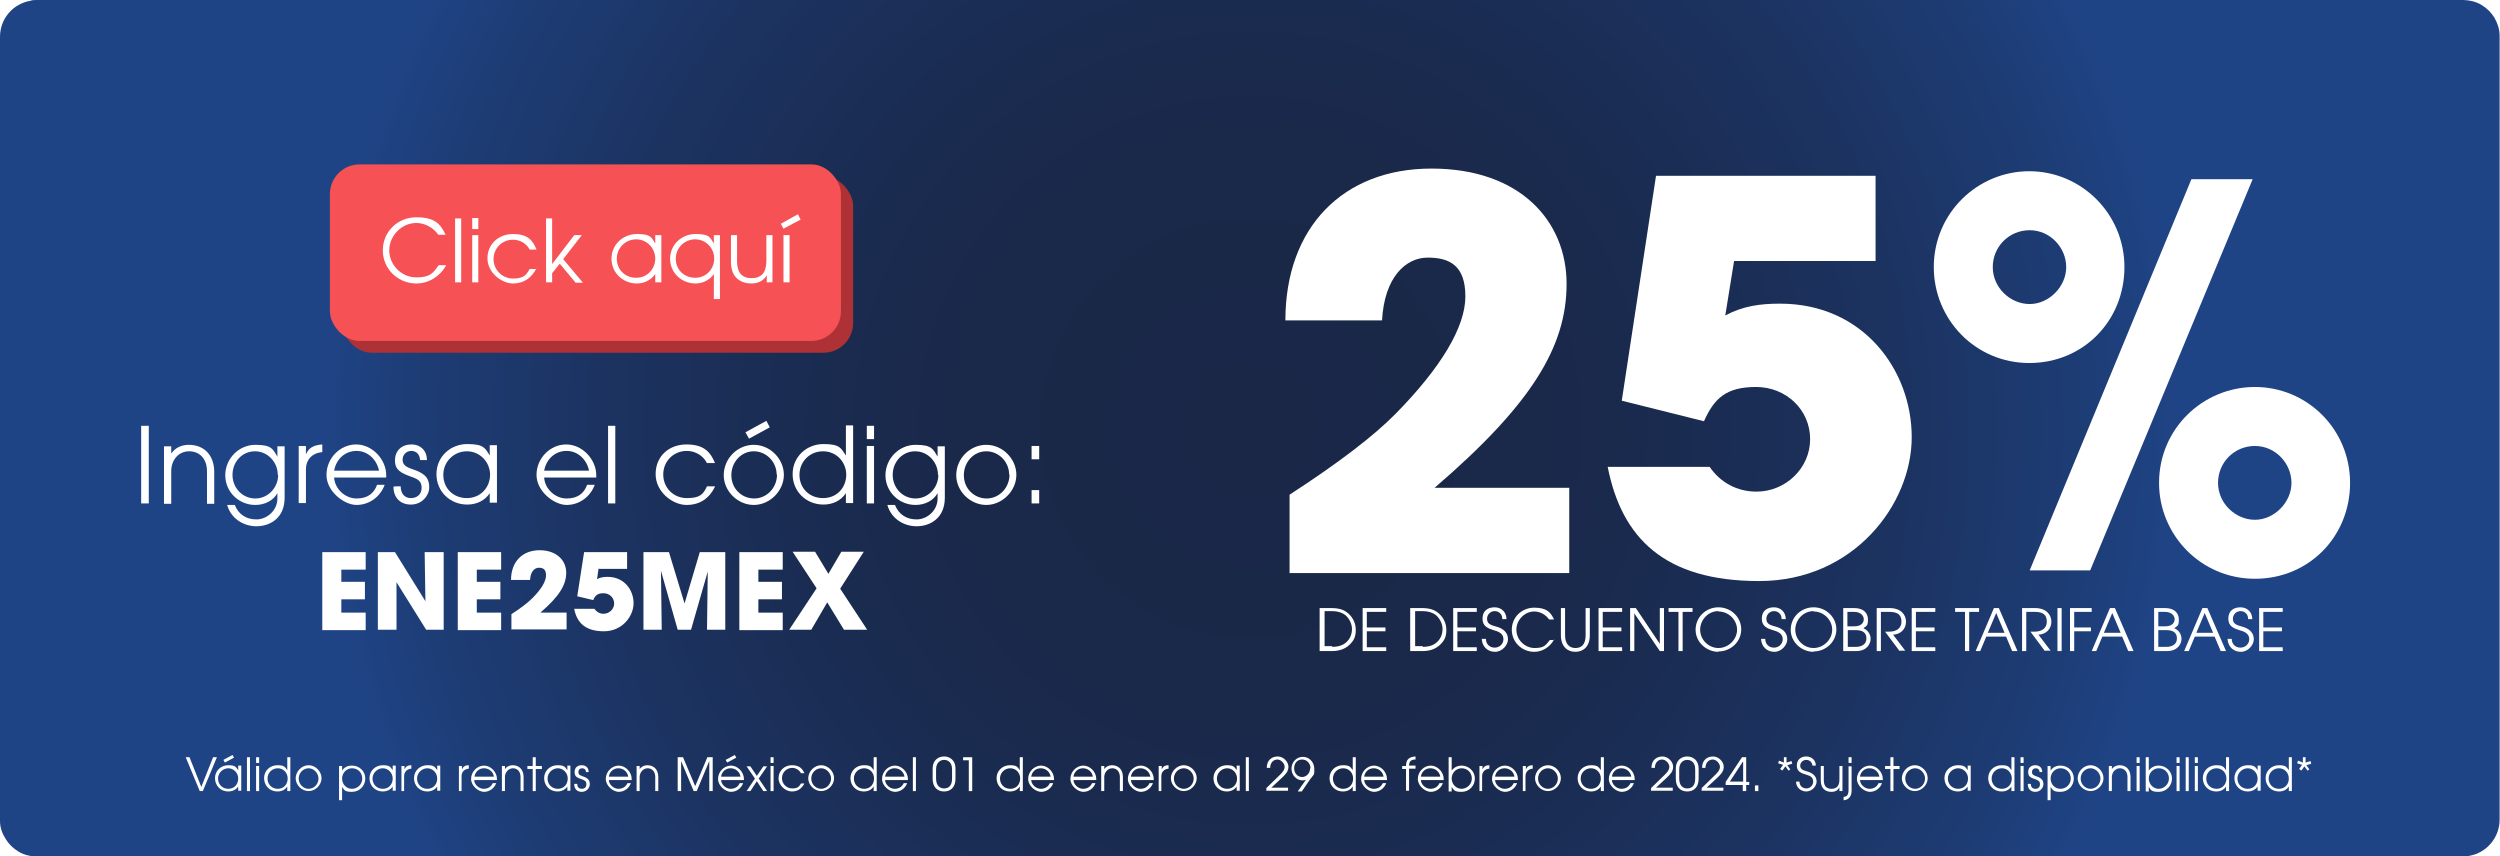 <?xml version="1.0" encoding="UTF-8"?><svg id="Capa_1" xmlns="http://www.w3.org/2000/svg" xmlns:xlink="http://www.w3.org/1999/xlink" viewBox="0 0 657 225"><defs><style>.cls-1{fill:url(#Degradado_sin_nombre_26);}.cls-1,.cls-2,.cls-3,.cls-4{stroke-width:0px;}.cls-5{filter:url(#drop-shadow-1);}.cls-2{fill:#f65155;}.cls-3{fill:#ae3136;}.cls-4{fill:#fff;}</style><radialGradient id="Degradado_sin_nombre_26" cx="328.5" cy="112.5" fx="328.5" fy="112.5" r="245.5" gradientUnits="userSpaceOnUse"><stop offset="0" stop-color="#1a2747"/><stop offset=".3" stop-color="#1a2849"/><stop offset=".5" stop-color="#1a2c52"/><stop offset=".7" stop-color="#1c3361"/><stop offset=".9" stop-color="#1d3d76"/><stop offset="1" stop-color="#1f4486"/></radialGradient><filter id="drop-shadow-1" filterUnits="userSpaceOnUse"><feOffset dx="7" dy="7"/><feGaussianBlur result="blur" stdDeviation="5"/><feFlood flood-color="#000" flood-opacity=".8"/><feComposite in2="blur" operator="in"/><feComposite in="SourceGraphic"/></filter></defs><path class="cls-1" d="M0,9.7v205.6c0,.2,0,.3,0,.5,0,1.7.6,3.3,1.5,4.7.8,1.3,1.9,2.4,3.2,3.2.9.6,2,1,3.1,1.2.6.1,1.2.2,1.8.2h637.6c.6,0,1.2,0,1.8-.2,4.5-.8,7.9-4.8,7.9-9.5V9.7c0-.1,0-.2,0-.3h0c0-1.8-.6-3.4-1.4-4.8-.8-1.3-1.9-2.4-3.2-3.2-.9-.6-2-1-3.1-1.2-.6-.1-1.2-.2-1.9-.2H9.7c-.6,0-1.2,0-1.7.2C3.4,1,0,4.9,0,9.7Z"/><path class="cls-4" d="M37.1,132.3v-20.4h2v20.4h-2Z"/><path class="cls-4" d="M54.4,132.3v-8.4c0-3.4-2-5.3-4.7-5.3s-4.7,2.2-4.7,5.2v8.6h-1.9v-15.1h1.9v1.9h0c1-1.5,2.7-2.3,4.6-2.3,4.2,0,6.7,2.9,6.7,7.1v8.4h-1.9Z"/><path class="cls-4" d="M72.9,129.6h0c-1.1,2-3.4,3.1-5.8,3.1-4.3,0-7.9-3.4-7.9-7.8s3.6-8,7.9-8,4.6,1.1,5.8,3.1h0v-2.7h1.9v13.5c0,5.5-4,7.5-7.4,7.5s-6.7-2-7.7-5.6h2c1,2.5,3,3.8,5.7,3.8s5.5-2.3,5.5-5.5v-1.4ZM73,124.8c0-3.3-2.6-6.2-6-6.2s-5.9,2.8-5.9,6.2,2.6,6.2,6,6.2,6-2.9,6-6.2Z"/><path class="cls-4" d="M78.5,132.3v-15.1h1.9v2.2h0c.7-1.6,1.8-2.4,4.3-2.6v2h0c-2.8.3-4.3,2.1-4.3,4.5v8.9h-1.9Z"/><path class="cls-4" d="M87.8,125.5c.2,3,2.9,5.5,5.9,5.5s4.6-1.4,5.4-3.6h2c-1.2,3.3-4.2,5.3-7.4,5.3s-7.9-3.5-7.9-7.9,3.6-8,7.8-8,7.9,3.9,7.9,8.1,0,.4,0,.6h-13.8ZM99.6,123.7c-.6-3-3-5.2-5.9-5.2s-5.3,2-5.9,5.2h11.8Z"/><path class="cls-4" d="M110.4,120.9c-.1-1.5-1-2.4-2.3-2.4s-2.3,1-2.3,2.3.8,1.9,2.6,2.5c3.7,1.2,4.4,2.7,4.4,4.8s-1.9,4.5-4.8,4.5-4.6-1.9-4.6-4.7h0c0-.1,1.9-.1,1.9-.1,0,2,1.1,3.1,2.7,3.1s2.8-1,2.8-2.7-.9-2.3-2.7-2.9c-2.7-1-4.3-1.7-4.3-4.3s1.8-4.2,4.3-4.2,4.1,1.7,4.1,4.1h-1.9Z"/><path class="cls-4" d="M128.7,132.3v-2.7h0c-1.2,1.9-3.4,3-5.9,3-4.5,0-8.1-3.4-8.1-8s3.7-7.9,8.1-7.9,4.7,1.1,5.9,3h0v-2.7h1.9v15.1h-1.9ZM128.8,124.8c0-3.4-2.7-6.2-6.1-6.2s-6.2,2.7-6.2,6.2,2.6,6.1,6.2,6.1,6.1-2.8,6.1-6.2Z"/><path class="cls-4" d="M143,125.5c.2,3,2.9,5.5,5.9,5.5s4.6-1.4,5.4-3.6h2c-1.2,3.3-4.2,5.3-7.4,5.3s-7.9-3.5-7.9-7.9,3.6-8,7.8-8,7.9,3.9,7.9,8.1,0,.4,0,.6h-13.8ZM154.8,123.7c-.6-3-3-5.2-5.9-5.2s-5.3,2-5.9,5.2h11.8Z"/><path class="cls-4" d="M159.8,132.3v-20.4h1.9v20.4h-1.9Z"/><path class="cls-4" d="M187.9,127.9c-1.5,3.1-4,4.8-7.5,4.8s-8.1-3.3-8.1-8.1,3.6-7.8,8.1-7.8,6.3,1.9,7.5,4.9h-2.1c-1.1-2.1-3.2-3.2-5.3-3.2-3.5,0-6.2,2.7-6.2,6.2s2.7,6.2,6.2,6.2,4.3-1,5.3-3.1h2.1Z"/><path class="cls-4" d="M190.2,124.9c0-4.4,3.6-8,7.9-8s7.9,3.7,7.9,7.9-3.7,7.9-7.9,7.9-7.9-3.6-7.9-7.8ZM204.1,124.7c0-3.3-2.7-6.1-6-6.1s-5.9,2.8-5.9,6.3,2.7,6.1,6,6.1,6-2.8,6-6.3ZM196.8,115.2l-.9-1.6,5.5-3,.9,1.7-5.5,3Z"/><path class="cls-4" d="M222.3,132.3v-2.7h0c-1.3,2-3.5,3-5.9,3-4.5,0-8.1-3.4-8.1-8s3.7-7.9,8.1-7.9,4.6,1.1,5.9,3h0v-7.9h1.9v20.4h-1.9ZM222.4,124.8c0-3.4-2.6-6.2-6.1-6.2s-6.2,2.7-6.2,6.2,2.6,6.1,6.2,6.1,6.1-2.7,6.1-6.2Z"/><path class="cls-4" d="M227.8,115.4v-3.5h1.9v3.5h-1.9ZM227.8,132.3v-15.1h1.9v15.1h-1.9Z"/><path class="cls-4" d="M246.4,129.6h0c-1.1,2-3.4,3.1-5.8,3.1-4.3,0-7.9-3.4-7.9-7.8s3.6-8,7.9-8,4.6,1.1,5.8,3.1h0v-2.7h1.9v13.5c0,5.5-4,7.5-7.4,7.5s-6.7-2-7.7-5.6h2c1,2.5,3,3.8,5.7,3.8s5.5-2.3,5.5-5.5v-1.4ZM246.5,124.8c0-3.3-2.6-6.2-6-6.2s-5.9,2.8-5.9,6.2,2.6,6.2,6,6.2,6-2.9,6-6.2Z"/><path class="cls-4" d="M251.3,124.9c0-4.4,3.6-8,7.9-8s7.9,3.7,7.9,7.9-3.7,7.9-7.9,7.9-7.9-3.6-7.9-7.8ZM265.2,124.7c0-3.3-2.7-6.1-6-6.1s-5.9,2.8-5.9,6.3,2.7,6.1,6,6.1,6-2.8,6-6.3Z"/><path class="cls-4" d="M271.1,120.7v-3.5h2v3.5h-2ZM271.1,132.3v-3.5h2v3.5h-2Z"/><path class="cls-4" d="M84.7,165.5v-20.4h11.4v4.6h-6.4v3.2h6.2v4.6h-6.2v3.5h6.4v4.6h-11.4Z"/><path class="cls-4" d="M112,165.5l-7.8-12.5v12.5c.1,0-4.9,0-4.9,0v-20.4h4.5l8,12.9-.2-12.9h5v20.4h-4.5Z"/><path class="cls-4" d="M120.3,165.5v-20.4h11.4v4.6h-6.4v3.2h6.2v4.6h-6.2v3.5h6.4v4.6h-11.4Z"/><path class="cls-4" d="M134.4,165.5v-4.1c2.5-1.6,4.3-3,5.5-4.2,2.3-2.3,3.6-4.4,3.6-6s-.8-2-1.9-2-2.2,1-2.3,3.2h-5c0-4.8,3-7.8,7.5-7.8s7,2.7,7,5.9-1.8,6.2-6.8,10.5h6.9v4.4h-14.4Z"/><path class="cls-4" d="M157.3,149.4l-.4,2.8c.9-.5,1.8-.6,2.8-.6,4.3,0,6.8,3.4,6.8,6.9s-3,7.4-7.8,7.4-7.1-2.2-7.8-5.9h5.3c.6.8,1.4,1.3,2.4,1.3,1.5,0,2.8-1.2,2.8-2.7s-1.2-2.7-2.8-2.7-2.2.6-2.7,1.8l-4.2-1,1.8-11.6h11.3v4.4h-7.3Z"/><path class="cls-4" d="M185.8,165.5l.2-15.3h0c0,0-4.4,15.3-4.4,15.3h-3.5l-4.4-15.5.2,15.5h-4.8v-20.4h6.7l4.1,13.5h0l4-13.5h6.7v20.4h-4.8Z"/><path class="cls-4" d="M194.3,165.5v-20.4h11.4v4.6h-6.4v3.2h6.2v4.6h-6.2v3.5h6.4v4.6h-11.4Z"/><path class="cls-4" d="M221.8,165.5l-4.4-7.2-4.2,7.2h-5.8l7.2-10.9-6.3-9.6h5.9l3.5,5.8,3.4-5.8h5.9l-6.2,9.7,7.1,10.8h-5.9Z"/><path class="cls-4" d="M52.5,207.9l-3.7-8.9h1l3.1,7.8,3.1-7.8h1l-3.7,8.9h-.9Z"/><path class="cls-4" d="M62.6,207.9v-1.2h0c-.5.8-1.5,1.3-2.6,1.3-2,0-3.5-1.5-3.5-3.5s1.6-3.4,3.5-3.4,2,.5,2.6,1.3h0v-1.2h.8v6.6h-.8ZM62.6,204.6c0-1.5-1.2-2.7-2.6-2.7s-2.7,1.2-2.7,2.7,1.1,2.7,2.7,2.7,2.6-1.2,2.6-2.7ZM59.1,200.4l-.4-.7,2.4-1.3.4.7-2.4,1.3Z"/><path class="cls-4" d="M64.9,207.9v-8.9h.8v8.9h-.8Z"/><path class="cls-4" d="M67.3,200.5v-1.5h.8v1.5h-.8ZM67.3,207.9v-6.6h.8v6.6h-.8Z"/><path class="cls-4" d="M75.5,207.9v-1.2h0c-.6.9-1.5,1.3-2.6,1.3-2,0-3.5-1.5-3.5-3.5s1.6-3.4,3.5-3.4,2,.5,2.6,1.3h0v-3.4h.8v8.9h-.8ZM75.6,204.6c0-1.5-1.1-2.7-2.6-2.7s-2.7,1.2-2.7,2.7,1.1,2.7,2.7,2.7,2.6-1.2,2.6-2.7Z"/><path class="cls-4" d="M77.7,204.6c0-1.9,1.6-3.5,3.4-3.5s3.4,1.6,3.4,3.4-1.6,3.4-3.4,3.4-3.4-1.6-3.4-3.4ZM83.7,204.6c0-1.4-1.2-2.7-2.6-2.7s-2.6,1.2-2.6,2.7,1.2,2.7,2.6,2.7,2.6-1.2,2.6-2.7Z"/><path class="cls-4" d="M89.1,210.2v-8.9h.8v1.2h0c.6-.9,1.5-1.3,2.6-1.3,2,0,3.5,1.5,3.5,3.4s-1.5,3.5-3.5,3.5-2-.5-2.6-1.3h0v3.5h-.8ZM92.5,201.9c-1.4,0-2.6,1.2-2.6,2.7s1.1,2.7,2.6,2.7,2.7-1.2,2.7-2.7-1.1-2.7-2.7-2.7Z"/><path class="cls-4" d="M103.2,207.9v-1.2h0c-.5.8-1.5,1.3-2.6,1.3-2,0-3.5-1.5-3.5-3.5s1.6-3.4,3.5-3.4,2,.5,2.6,1.3h0v-1.2h.8v6.6h-.8ZM103.2,204.6c0-1.5-1.2-2.7-2.6-2.7s-2.7,1.2-2.7,2.7,1.1,2.7,2.7,2.7,2.6-1.2,2.6-2.7Z"/><path class="cls-4" d="M105.5,207.9v-6.6h.8v.9h0c.3-.7.8-1.1,1.8-1.1v.9h0c-1.2.1-1.9.9-1.9,2v3.9h-.8Z"/><path class="cls-4" d="M114.9,207.9v-1.2h0c-.5.8-1.5,1.3-2.6,1.3-2,0-3.5-1.5-3.5-3.5s1.6-3.4,3.5-3.4,2,.5,2.6,1.3h0v-1.2h.8v6.6h-.8ZM114.9,204.6c0-1.5-1.2-2.7-2.6-2.7s-2.7,1.2-2.7,2.7,1.1,2.7,2.7,2.7,2.6-1.2,2.6-2.7Z"/><path class="cls-4" d="M120.6,207.9v-6.6h.8v.9h0c.3-.7.8-1.1,1.8-1.1v.9h0c-1.2.1-1.9.9-1.9,2v3.9h-.8Z"/><path class="cls-4" d="M124.6,204.9c0,1.3,1.3,2.4,2.5,2.4s2-.6,2.4-1.5h.9c-.5,1.4-1.8,2.3-3.2,2.3s-3.4-1.5-3.4-3.4,1.6-3.5,3.4-3.5,3.4,1.7,3.4,3.5,0,.2,0,.3h-6ZM129.8,204.1c-.2-1.3-1.3-2.2-2.6-2.2s-2.3.9-2.5,2.2h5.1Z"/><path class="cls-4" d="M136.8,207.9v-3.7c0-1.5-.9-2.3-2-2.3s-2.1,1-2.1,2.3v3.7h-.8v-6.6h.8v.8h0c.4-.6,1.2-1,2-1,1.8,0,2.9,1.2,2.9,3.1v3.7h-.8Z"/><path class="cls-4" d="M140,207.9v-5.8h-1.4v-.8h1.4v-2.3h.8v2.3h1.6v.8h-1.6v5.8h-.8Z"/><path class="cls-4" d="M149.1,207.9v-1.2h0c-.5.8-1.5,1.3-2.6,1.3-2,0-3.5-1.5-3.5-3.5s1.6-3.4,3.5-3.4,2,.5,2.6,1.3h0v-1.2h.8v6.6h-.8ZM149.2,204.6c0-1.5-1.2-2.7-2.6-2.7s-2.7,1.2-2.7,2.7,1.1,2.7,2.7,2.7,2.6-1.2,2.6-2.7Z"/><path class="cls-4" d="M154,202.9c0-.6-.4-1-1-1s-1,.4-1,1,.3.8,1.1,1.1c1.6.5,1.9,1.2,1.9,2.1s-.8,2-2.1,2-2-.8-2-2.1h0s.8,0,.8,0c0,.9.5,1.3,1.2,1.3s1.2-.4,1.2-1.2-.4-1-1.2-1.3c-1.2-.4-1.9-.7-1.9-1.9s.8-1.8,1.9-1.8,1.8.7,1.8,1.8h-.8Z"/><path class="cls-4" d="M160,204.9c0,1.3,1.3,2.4,2.5,2.4s2-.6,2.4-1.5h.9c-.5,1.4-1.8,2.3-3.2,2.3s-3.4-1.5-3.4-3.4,1.6-3.5,3.4-3.5,3.4,1.7,3.4,3.5,0,.2,0,.3h-6ZM165.1,204.1c-.2-1.3-1.3-2.2-2.6-2.2s-2.3.9-2.5,2.2h5.1Z"/><path class="cls-4" d="M172.2,207.9v-3.7c0-1.5-.9-2.3-2-2.3s-2.1,1-2.1,2.3v3.7h-.8v-6.6h.8v.8h0c.4-.6,1.2-1,2-1,1.8,0,2.9,1.2,2.9,3.1v3.7h-.8Z"/><path class="cls-4" d="M186.4,207.9v-7.9h0l-3.3,7.9h-.8l-3.3-7.9h0v7.9h-.9v-8.9h1.4l3.2,7.6,3.2-7.6h1.4v8.9h-.9Z"/><path class="cls-4" d="M189.5,204.9c0,1.3,1.3,2.4,2.5,2.4s2-.6,2.4-1.5h.9c-.5,1.4-1.8,2.3-3.2,2.3s-3.4-1.5-3.4-3.4,1.6-3.5,3.4-3.5,3.4,1.7,3.4,3.5,0,.2,0,.3h-6ZM194.6,204.1c-.2-1.3-1.3-2.2-2.6-2.2s-2.3.9-2.5,2.2h5.1ZM191.1,200.4l-.4-.7,2.4-1.3.4.7-2.4,1.3Z"/><path class="cls-4" d="M200.6,207.9l-1.7-2.6-1.7,2.6h-1l2.2-3.3-2.2-3.2h1l1.7,2.5,1.7-2.5h1l-2.2,3.2,2.2,3.3h-1Z"/><path class="cls-4" d="M202.5,200.5v-1.5h.8v1.5h-.8ZM202.5,207.9v-6.6h.8v6.6h-.8Z"/><path class="cls-4" d="M211.4,205.9c-.7,1.3-1.7,2.1-3.3,2.1s-3.5-1.5-3.5-3.5,1.6-3.4,3.5-3.4,2.7.8,3.3,2.1h-.9c-.5-.9-1.4-1.4-2.3-1.4-1.5,0-2.7,1.2-2.7,2.7s1.2,2.7,2.7,2.7,1.8-.5,2.3-1.3h.9Z"/><path class="cls-4" d="M212.4,204.6c0-1.9,1.6-3.5,3.4-3.5s3.4,1.6,3.4,3.4-1.6,3.4-3.4,3.4-3.4-1.6-3.4-3.4ZM218.4,204.6c0-1.4-1.2-2.7-2.6-2.7s-2.6,1.2-2.6,2.7,1.2,2.7,2.6,2.7,2.6-1.2,2.6-2.7Z"/><path class="cls-4" d="M229.6,207.9v-1.2h0c-.6.9-1.5,1.3-2.6,1.3-2,0-3.5-1.5-3.5-3.5s1.6-3.4,3.5-3.4,2,.5,2.6,1.3h0v-3.4h.8v8.9h-.8ZM229.7,204.6c0-1.5-1.1-2.7-2.6-2.7s-2.7,1.2-2.7,2.7,1.1,2.7,2.7,2.7,2.6-1.2,2.6-2.7Z"/><path class="cls-4" d="M232.6,204.9c0,1.3,1.3,2.4,2.5,2.4s2-.6,2.4-1.5h.9c-.5,1.4-1.8,2.3-3.2,2.3s-3.4-1.5-3.4-3.4,1.6-3.5,3.4-3.5,3.4,1.7,3.4,3.5,0,.2,0,.3h-6ZM237.7,204.1c-.2-1.3-1.3-2.2-2.6-2.2s-2.3.9-2.5,2.2h5.1Z"/><path class="cls-4" d="M239.9,207.9v-8.9h.8v8.9h-.8Z"/><path class="cls-4" d="M251.1,204.7c0,2.2-1.3,3.3-3,3.3s-3-1.1-3-3.3v-2.8c0-2,1.4-3.1,3-3.1s3,1.1,3,3.1v2.8ZM250.2,202.2c0-2-1.2-2.5-2.1-2.5s-2.1.6-2.1,2.5v2.4c0,2,1.1,2.6,2.1,2.6s2.1-.5,2.1-2.6v-2.5Z"/><path class="cls-4" d="M254.6,207.9v-8.1h-1.5v-.8h2.4v8.9h-.9Z"/><path class="cls-4" d="M268,207.9v-1.2h0c-.6.9-1.5,1.3-2.6,1.3-2,0-3.5-1.5-3.5-3.5s1.6-3.4,3.5-3.4,2,.5,2.6,1.3h0v-3.4h.8v8.9h-.8ZM268.1,204.6c0-1.5-1.1-2.7-2.6-2.7s-2.7,1.2-2.7,2.7,1.1,2.7,2.7,2.7,2.6-1.2,2.6-2.7Z"/><path class="cls-4" d="M271,204.9c0,1.3,1.3,2.4,2.5,2.4s2-.6,2.4-1.5h.9c-.5,1.4-1.8,2.3-3.2,2.3s-3.4-1.5-3.4-3.4,1.6-3.5,3.4-3.5,3.4,1.7,3.4,3.5,0,.2,0,.3h-6ZM276.1,204.1c-.2-1.3-1.3-2.2-2.6-2.2s-2.3.9-2.5,2.2h5.1Z"/><path class="cls-4" d="M282.1,204.9c0,1.3,1.3,2.4,2.5,2.4s2-.6,2.4-1.5h.9c-.5,1.4-1.8,2.3-3.2,2.3s-3.4-1.5-3.4-3.4,1.6-3.5,3.4-3.5,3.4,1.7,3.4,3.5,0,.2,0,.3h-6ZM287.2,204.1c-.2-1.3-1.3-2.2-2.6-2.2s-2.3.9-2.5,2.2h5.1Z"/><path class="cls-4" d="M294.3,207.9v-3.7c0-1.5-.9-2.3-2-2.3s-2.1,1-2.1,2.3v3.7h-.8v-6.6h.8v.8h0c.4-.6,1.2-1,2-1,1.8,0,2.9,1.2,2.9,3.1v3.7h-.8Z"/><path class="cls-4" d="M297.2,204.9c0,1.3,1.3,2.4,2.5,2.4s2-.6,2.4-1.5h.9c-.5,1.4-1.8,2.3-3.2,2.3s-3.4-1.5-3.4-3.4,1.6-3.5,3.4-3.5,3.4,1.7,3.4,3.5,0,.2,0,.3h-6ZM302.3,204.1c-.2-1.3-1.3-2.2-2.6-2.2s-2.3.9-2.5,2.2h5.1Z"/><path class="cls-4" d="M304.5,207.9v-6.6h.8v.9h0c.3-.7.8-1.1,1.8-1.1v.9h0c-1.2.1-1.9.9-1.9,2v3.9h-.8Z"/><path class="cls-4" d="M307.7,204.6c0-1.9,1.6-3.5,3.4-3.5s3.4,1.6,3.4,3.4-1.6,3.4-3.4,3.4-3.4-1.6-3.4-3.4ZM313.7,204.6c0-1.4-1.2-2.7-2.6-2.7s-2.6,1.2-2.6,2.7,1.2,2.7,2.6,2.7,2.6-1.2,2.6-2.7Z"/><path class="cls-4" d="M325,207.9v-1.2h0c-.5.8-1.5,1.3-2.6,1.3-2,0-3.5-1.5-3.5-3.5s1.6-3.4,3.5-3.4,2,.5,2.6,1.3h0v-1.2h.8v6.6h-.8ZM325.1,204.6c0-1.5-1.2-2.7-2.6-2.7s-2.7,1.2-2.7,2.7,1.1,2.7,2.7,2.7,2.6-1.2,2.6-2.7Z"/><path class="cls-4" d="M327.4,207.9v-8.9h.8v8.9h-.8Z"/><path class="cls-4" d="M332.8,207.9v-.8l3.7-3.6c.6-.6,1.1-1.2,1.1-2s-.9-1.9-1.9-1.9-1.9.8-1.9,2.2h-.9c0-2.1,1.4-3,2.9-3s2.8,1.4,2.8,2.7-.8,2-1.6,2.8l-2.9,2.7h4.4v.8h-5.6Z"/><path class="cls-4" d="M341.1,207.9l2.1-3h0c-.3.1-.5.2-.8.2-1.7,0-3-1.4-3-3.1s1.3-3.1,3-3.1,3,1.4,3,3.2,0,1.2-1.1,2.7l-2.2,3.2h-1ZM344.4,201.9c0-1.2-.9-2.3-2.2-2.3s-2.1,1-2.1,2.3.9,2.3,2.1,2.3,2.1-1.1,2.1-2.3Z"/><path class="cls-4" d="M355.5,207.9v-1.2h0c-.6.9-1.5,1.3-2.6,1.3-2,0-3.5-1.5-3.5-3.5s1.6-3.4,3.5-3.4,2,.5,2.6,1.3h0v-3.4h.8v8.9h-.8ZM355.6,204.6c0-1.5-1.1-2.7-2.6-2.7s-2.7,1.2-2.7,2.7,1.1,2.7,2.7,2.7,2.6-1.2,2.6-2.7Z"/><path class="cls-4" d="M358.5,204.9c0,1.3,1.3,2.4,2.5,2.4s2-.6,2.4-1.5h.9c-.5,1.4-1.8,2.3-3.2,2.3s-3.4-1.5-3.4-3.4,1.6-3.5,3.4-3.5,3.4,1.7,3.4,3.5,0,.2,0,.3h-6ZM363.6,204.1c-.2-1.3-1.3-2.2-2.6-2.2s-2.3.9-2.5,2.2h5.1Z"/><path class="cls-4" d="M369.5,207.9v-5.8h-1v-.8h1c0-1.8.9-2.4,2.5-2.5v.8h0c-1.2,0-1.7.5-1.7,1.6h0s1.7,0,1.7,0v.8h-1.7v5.8h-.8Z"/><path class="cls-4" d="M373.4,204.9c0,1.3,1.3,2.4,2.5,2.4s2-.6,2.4-1.5h.9c-.5,1.4-1.8,2.3-3.2,2.3s-3.4-1.5-3.4-3.4,1.6-3.5,3.4-3.5,3.4,1.7,3.4,3.5,0,.2,0,.3h-6ZM378.5,204.1c-.2-1.3-1.3-2.2-2.6-2.2s-2.3.9-2.5,2.2h5.1Z"/><path class="cls-4" d="M380.7,207.9v-8.9h.8v3.5h0c.6-.8,1.5-1.3,2.6-1.3,1.9,0,3.5,1.5,3.5,3.4s-1.5,3.5-3.5,3.5-2-.5-2.6-1.3h0v1.2h-.8ZM384.1,201.9c-1.4,0-2.6,1.2-2.6,2.7s1.2,2.7,2.6,2.7,2.7-1.2,2.7-2.7-1.1-2.7-2.7-2.7Z"/><path class="cls-4" d="M388.8,207.9v-6.6h.8v.9h0c.3-.7.8-1.1,1.8-1.1v.9h0c-1.2.1-1.9.9-1.9,2v3.9h-.8Z"/><path class="cls-4" d="M392.9,204.9c0,1.3,1.3,2.4,2.5,2.4s2-.6,2.4-1.5h.9c-.5,1.4-1.8,2.3-3.2,2.3s-3.4-1.5-3.4-3.4,1.6-3.5,3.4-3.5,3.4,1.7,3.4,3.5,0,.2,0,.3h-6ZM398,204.1c-.2-1.3-1.3-2.2-2.6-2.2s-2.3.9-2.5,2.2h5.1Z"/><path class="cls-4" d="M400.2,207.9v-6.6h.8v.9h0c.3-.7.8-1.1,1.8-1.1v.9h0c-1.2.1-1.9.9-1.9,2v3.9h-.8Z"/><path class="cls-4" d="M403.4,204.6c0-1.9,1.6-3.5,3.4-3.5s3.4,1.6,3.4,3.4-1.6,3.4-3.4,3.4-3.4-1.6-3.4-3.4ZM409.4,204.6c0-1.4-1.2-2.7-2.6-2.7s-2.6,1.2-2.6,2.7,1.2,2.7,2.6,2.7,2.6-1.2,2.6-2.7Z"/><path class="cls-4" d="M420.7,207.9v-1.2h0c-.6.9-1.5,1.3-2.6,1.3-2,0-3.5-1.5-3.5-3.5s1.6-3.4,3.5-3.4,2,.5,2.6,1.3h0v-3.4h.8v8.9h-.8ZM420.7,204.6c0-1.5-1.1-2.7-2.6-2.7s-2.7,1.2-2.7,2.7,1.1,2.7,2.7,2.7,2.6-1.2,2.6-2.7Z"/><path class="cls-4" d="M423.6,204.9c0,1.3,1.3,2.4,2.5,2.4s2-.6,2.4-1.5h.9c-.5,1.4-1.8,2.3-3.2,2.3s-3.4-1.5-3.4-3.4,1.6-3.5,3.4-3.5,3.4,1.7,3.4,3.5,0,.2,0,.3h-6ZM428.7,204.1c-.2-1.3-1.3-2.2-2.6-2.2s-2.3.9-2.5,2.2h5.1Z"/><path class="cls-4" d="M433.9,207.9v-.8l3.7-3.6c.6-.6,1.1-1.2,1.1-2s-.9-1.9-1.9-1.9-1.9.8-1.9,2.2h-.9c0-2.1,1.4-3,2.9-3s2.8,1.4,2.8,2.7-.8,2-1.6,2.8l-2.9,2.7h4.4v.8h-5.6Z"/><path class="cls-4" d="M446.4,204.7c0,2.2-1.3,3.3-3,3.3s-3-1.1-3-3.3v-2.8c0-2,1.4-3.1,3-3.1s3,1.1,3,3.1v2.8ZM445.5,202.2c0-2-1.2-2.5-2.1-2.5s-2.1.6-2.1,2.5v2.4c0,2,1.1,2.6,2.1,2.6s2.1-.5,2.1-2.6v-2.5Z"/><path class="cls-4" d="M447.2,207.9v-.8l3.7-3.6c.6-.6,1.1-1.2,1.1-2s-.9-1.9-1.9-1.9-1.9.8-1.9,2.2h-.9c0-2.1,1.4-3,2.9-3s2.8,1.4,2.8,2.7-.8,2-1.6,2.8l-2.9,2.7h4.4v.8h-5.6Z"/><path class="cls-4" d="M458,207.9v-1.6h-4.5v-.8l4.3-6.5h1.1v6.5h.8v.8h-.8v1.6h-.9ZM458,200.2h0l-3.4,5.2h3.5v-5.2Z"/><path class="cls-4" d="M461.2,207.9v-1.5h.9v1.5h-.9Z"/><path class="cls-4" d="M470,202.5l-.8-1.1-.8,1.1-.6-.4.8-1.1-1.3-.4.2-.7,1.3.5v-1.4s.7,0,.7,0v1.4s1.3-.4,1.3-.4l.2.7-1.3.4.8,1.1-.6.4Z"/><path class="cls-4" d="M476.3,201.3c0-.9-.7-1.6-1.6-1.6s-1.6.7-1.6,1.5.5,1.2,1.7,1.5c1.9.5,2.6,1.5,2.6,2.7s-1.2,2.6-2.7,2.6-2.7-1.1-2.7-2.6h.9c0,1.1.8,1.8,1.8,1.8s1.8-.8,1.8-1.8-.6-1.5-1.8-1.8c-1.3-.4-2.5-.8-2.5-2.4s1.1-2.4,2.5-2.4,2.5,1,2.5,2.4h-.9Z"/><path class="cls-4" d="M483.4,207.9v-1h0c-.4.8-1.1,1.2-2.1,1.2-1.4,0-2.8-.7-2.8-3v-3.8h.8v3.7c0,1.5.6,2.3,2,2.3s2.1-.8,2.1-2.4v-3.6h.8v6.6h-.8Z"/><path class="cls-4" d="M484.5,210.2v-.8h0c.7,0,1.3-.3,1.3-1.8v-6.2h.8v6.5c0,1.7-1.2,2.4-2.1,2.4h0ZM485.8,200.5v-1.5h.8v1.5h-.8Z"/><path class="cls-4" d="M488.8,204.9c0,1.3,1.3,2.4,2.5,2.4s2-.6,2.4-1.5h.9c-.5,1.4-1.8,2.3-3.2,2.3s-3.4-1.5-3.4-3.4,1.6-3.5,3.4-3.5,3.4,1.7,3.4,3.5,0,.2,0,.3h-6ZM493.9,204.1c-.2-1.3-1.3-2.2-2.6-2.2s-2.3.9-2.5,2.2h5.1Z"/><path class="cls-4" d="M496.8,207.9v-5.8h-1.4v-.8h1.4v-2.3h.8v2.3h1.6v.8h-1.6v5.8h-.8Z"/><path class="cls-4" d="M499.8,204.6c0-1.9,1.6-3.5,3.4-3.5s3.4,1.6,3.4,3.4-1.6,3.4-3.4,3.4-3.4-1.6-3.4-3.4ZM505.9,204.6c0-1.4-1.2-2.7-2.6-2.7s-2.6,1.2-2.6,2.7,1.2,2.7,2.6,2.7,2.6-1.2,2.6-2.7Z"/><path class="cls-4" d="M517.1,207.9v-1.2h0c-.5.8-1.5,1.3-2.6,1.3-2,0-3.5-1.5-3.5-3.5s1.6-3.4,3.5-3.4,2,.5,2.6,1.3h0v-1.2h.8v6.6h-.8ZM517.2,204.6c0-1.5-1.2-2.7-2.6-2.7s-2.7,1.2-2.7,2.7,1.1,2.7,2.7,2.7,2.6-1.2,2.6-2.7Z"/><path class="cls-4" d="M528.6,207.9v-1.2h0c-.6.9-1.5,1.3-2.6,1.3-2,0-3.5-1.5-3.5-3.5s1.6-3.4,3.5-3.4,2,.5,2.6,1.3h0v-3.4h.8v8.9h-.8ZM528.7,204.6c0-1.5-1.1-2.7-2.6-2.7s-2.7,1.2-2.7,2.7,1.1,2.7,2.7,2.7,2.6-1.2,2.6-2.7Z"/><path class="cls-4" d="M531,200.5v-1.5h.8v1.5h-.8ZM531,207.9v-6.6h.8v6.6h-.8Z"/><path class="cls-4" d="M536,202.9c0-.6-.4-1-1-1s-1,.4-1,1,.3.8,1.1,1.1c1.6.5,1.9,1.2,1.9,2.1s-.8,2-2.1,2-2-.8-2-2.1h0s.8,0,.8,0c0,.9.5,1.3,1.2,1.3s1.2-.4,1.2-1.2-.4-1-1.2-1.3c-1.2-.4-1.9-.7-1.9-1.9s.8-1.8,1.9-1.8,1.8.7,1.8,1.8h-.8Z"/><path class="cls-4" d="M538.1,210.2v-8.9h.8v1.2h0c.6-.9,1.5-1.3,2.6-1.3,2,0,3.5,1.5,3.5,3.4s-1.5,3.5-3.5,3.5-2-.5-2.6-1.3h0v3.5h-.8ZM541.5,201.9c-1.4,0-2.6,1.2-2.6,2.7s1.1,2.7,2.6,2.7,2.7-1.2,2.7-2.7-1.1-2.7-2.7-2.7Z"/><path class="cls-4" d="M546,204.6c0-1.9,1.6-3.5,3.4-3.5s3.4,1.6,3.4,3.4-1.6,3.4-3.4,3.4-3.4-1.6-3.4-3.4ZM552,204.6c0-1.4-1.2-2.7-2.6-2.7s-2.6,1.2-2.6,2.7,1.2,2.7,2.6,2.7,2.6-1.2,2.6-2.7Z"/><path class="cls-4" d="M559.1,207.9v-3.7c0-1.5-.9-2.3-2-2.3s-2.1,1-2.1,2.3v3.7h-.8v-6.6h.8v.8h0c.4-.6,1.2-1,2-1,1.8,0,2.9,1.2,2.9,3.1v3.7h-.8Z"/><path class="cls-4" d="M561.5,200.5v-1.5h.8v1.5h-.8ZM561.5,207.9v-6.6h.8v6.6h-.8Z"/><path class="cls-4" d="M563.9,207.9v-8.9h.8v3.5h0c.6-.8,1.5-1.3,2.6-1.3,1.9,0,3.5,1.5,3.5,3.4s-1.5,3.5-3.5,3.5-2-.5-2.6-1.3h0v1.2h-.8ZM567.3,201.9c-1.4,0-2.6,1.2-2.6,2.7s1.2,2.7,2.6,2.7,2.7-1.2,2.7-2.7-1.1-2.7-2.7-2.7Z"/><path class="cls-4" d="M572,200.5v-1.5h.8v1.5h-.8ZM572,207.9v-6.6h.8v6.6h-.8Z"/><path class="cls-4" d="M574.4,207.9v-8.9h.8v8.9h-.8Z"/><path class="cls-4" d="M576.8,200.5v-1.5h.8v1.5h-.8ZM576.8,207.9v-6.6h.8v6.6h-.8Z"/><path class="cls-4" d="M585,207.9v-1.2h0c-.6.9-1.5,1.3-2.6,1.3-2,0-3.5-1.5-3.5-3.5s1.6-3.4,3.5-3.4,2,.5,2.6,1.3h0v-3.4h.8v8.9h-.8ZM585.1,204.6c0-1.5-1.1-2.7-2.6-2.7s-2.7,1.2-2.7,2.7,1.1,2.7,2.7,2.7,2.6-1.2,2.6-2.7Z"/><path class="cls-4" d="M593.3,207.9v-1.2h0c-.5.8-1.5,1.3-2.6,1.3-2,0-3.5-1.5-3.5-3.5s1.6-3.4,3.5-3.4,2,.5,2.6,1.3h0v-1.2h.8v6.6h-.8ZM593.3,204.6c0-1.5-1.2-2.7-2.6-2.7s-2.7,1.2-2.7,2.7,1.1,2.7,2.7,2.7,2.6-1.2,2.6-2.7Z"/><path class="cls-4" d="M601.5,207.9v-1.2h0c-.6.9-1.5,1.3-2.6,1.3-2,0-3.5-1.5-3.5-3.5s1.6-3.4,3.5-3.4,2,.5,2.6,1.3h0v-3.4h.8v8.9h-.8ZM601.5,204.6c0-1.5-1.1-2.7-2.6-2.7s-2.7,1.2-2.7,2.7,1.1,2.7,2.7,2.7,2.6-1.2,2.6-2.7Z"/><path class="cls-4" d="M606.4,202.5l-.8-1.1-.8,1.1-.6-.4.8-1.1-1.3-.4.2-.7,1.3.5v-1.4s.7,0,.7,0v1.4s1.3-.4,1.3-.4l.2.7-1.3.4.8,1.1-.6.4Z"/><path class="cls-4" d="M346.8,171.1v-11.3h3.3c1.4,0,2.7.3,3.7,1,1.5,1,2.5,2.8,2.5,4.7s-.5,2.8-1.6,3.9c-1.1,1.1-2.7,1.7-4.6,1.7h-3.3ZM350,170c1.9,0,3.1-.5,4-1.4.9-.9,1.3-2.1,1.3-3.3s-.6-2.7-1.8-3.7c-.8-.6-2-1-3.4-1h-2v9.2h2.1Z"/><path class="cls-4" d="M358.1,171.1v-11.3h6.2v1h-5.1v4.1h4.9v1h-4.9v4.2h5.1v1h-6.2Z"/><path class="cls-4" d="M370.6,171.1v-11.3h3.3c1.4,0,2.7.3,3.7,1,1.5,1,2.5,2.8,2.5,4.7s-.5,2.8-1.6,3.9c-1.1,1.1-2.7,1.7-4.6,1.7h-3.3ZM373.8,170c1.9,0,3.1-.5,4-1.4.9-.9,1.3-2.1,1.3-3.3s-.6-2.7-1.8-3.7c-.8-.6-2-1-3.4-1h-2v9.2h2.1Z"/><path class="cls-4" d="M381.9,171.1v-11.3h6.2v1h-5.1v4.1h4.9v1h-4.9v4.2h5.1v1h-6.2Z"/><path class="cls-4" d="M394.8,162.6c0-1.2-.9-2-2-2s-2,.9-2,2,.6,1.6,2.2,2c2.4.6,3.3,1.9,3.3,3.4s-1.5,3.3-3.4,3.3-3.4-1.3-3.5-3.4h1.1c0,1.4,1,2.3,2.3,2.3s2.3-1,2.3-2.2-.8-1.9-2.3-2.3c-1.6-.5-3.2-1-3.2-3.1s1.4-3,3.2-3,3.1,1.3,3.1,3.1h-1.1Z"/><path class="cls-4" d="M408.4,168.1c-1.1,2-3.1,3.2-5.2,3.2-3.2,0-5.9-2.5-5.9-5.8s2.6-5.8,5.9-5.8,4.3,1.2,5.2,3.1h-1.3c-.9-1.3-2.4-2.1-3.9-2.1-2.5,0-4.7,2.2-4.7,4.8s2.2,4.8,4.8,4.8,2.9-.8,4-2.1h1.3Z"/><path class="cls-4" d="M416.7,159.8h1.1v7.2c0,2.9-1.7,4.3-3.8,4.3s-3.8-1.4-3.8-4.4v-7.1h1.1v7.2c0,2.3,1.2,3.3,2.7,3.3s2.7-.8,2.7-3.3v-7.2Z"/><path class="cls-4" d="M420.1,171.1v-11.3h6.2v1h-5.1v4.1h4.9v1h-4.9v4.2h5.1v1h-6.2Z"/><path class="cls-4" d="M436.2,171.1l-6.7-9.9h0v9.9h-1.1v-11.3h1.5l6.3,9.4h0v-9.4h1.1v11.3h-1.1Z"/><path class="cls-4" d="M441.1,171.1v-10.3h-2.6v-1h6.3v1h-2.6v10.3h-1.1Z"/><path class="cls-4" d="M451.6,171.3c-3.1,0-6-2.5-6-5.8s2.7-5.9,6-5.9,6,2.6,6,5.8-2.7,5.8-6,5.8ZM451.6,160.6c-2.7,0-4.8,2.3-4.8,4.9s2.2,4.8,4.8,4.8,4.9-2.2,4.9-4.8-2.2-4.8-4.9-4.8Z"/><path class="cls-4" d="M468.2,162.6c0-1.2-.9-2-2-2s-2,.9-2,2,.6,1.6,2.2,2c2.4.6,3.3,1.9,3.3,3.4s-1.5,3.3-3.4,3.3-3.4-1.3-3.5-3.4h1.1c0,1.4,1,2.3,2.3,2.3s2.3-1,2.3-2.2-.8-1.9-2.3-2.3c-1.6-.5-3.2-1-3.2-3.1s1.4-3,3.2-3,3.1,1.3,3.1,3.1h-1.1Z"/><path class="cls-4" d="M476.6,171.3c-3.1,0-6-2.5-6-5.8s2.7-5.9,6-5.9,6,2.6,6,5.8-2.7,5.8-6,5.8ZM476.6,160.6c-2.7,0-4.8,2.3-4.8,4.9s2.2,4.8,4.8,4.8,4.9-2.2,4.9-4.8-2.2-4.8-4.9-4.8Z"/><path class="cls-4" d="M484.4,171.1v-11.3h2.9c2.4,0,3.6,1.3,3.6,3s-.3,1.6-1.2,2.3c1.2.5,1.9,1.6,1.9,2.8s-.9,3.2-3.8,3.2h-3.4ZM487.3,164.6c2.2,0,2.5-1.3,2.5-1.9s-.5-1.9-2.6-1.9h-1.7v3.8h1.8ZM487.7,170c1.4,0,2.8-.6,2.8-2.2s-1.1-2.2-2.8-2.2h-2.1v4.4h2.1Z"/><path class="cls-4" d="M499.2,171.1l-3.8-5.1h1.1c2,0,3.2-1,3.2-2.6s-.7-2.6-3.2-2.6h-2.2v10.3h-1.1v-11.3h3.4c2.9,0,4.3,1.7,4.3,3.6s-1.4,3.3-3.4,3.4l3.2,4.2h-1.4Z"/><path class="cls-4" d="M502.4,171.1v-11.3h6.2v1h-5.1v4.1h4.9v1h-4.9v4.2h5.1v1h-6.2Z"/><path class="cls-4" d="M516.4,171.1v-10.3h-2.6v-1h6.3v1h-2.6v10.3h-1.1Z"/><path class="cls-4" d="M528.8,171.1l-1.6-3.8h-5.2l-1.6,3.8h-1.2l4.8-11.3h1.3l4.9,11.3h-1.2ZM524.6,161.1l-2.2,5.2h4.4l-2.2-5.2Z"/><path class="cls-4" d="M537.4,171.1l-3.8-5.1h1.1c2,0,3.2-1,3.2-2.6s-.7-2.6-3.2-2.6h-2.2v10.3h-1.1v-11.3h3.4c2.9,0,4.3,1.7,4.3,3.6s-1.4,3.3-3.4,3.4l3.2,4.2h-1.4Z"/><path class="cls-4" d="M540.7,171.1v-11.3h1.1v11.3h-1.1Z"/><path class="cls-4" d="M544,171.1v-11.3h5.7v1h-4.6v4.1h4.4v1h-4.4v5.2h-1.1Z"/><path class="cls-4" d="M559.3,171.1l-1.6-3.8h-5.2l-1.6,3.8h-1.2l4.8-11.3h1.3l4.9,11.3h-1.2ZM555.1,161.1l-2.2,5.2h4.4l-2.2-5.2Z"/><path class="cls-4" d="M566.1,171.1v-11.3h2.9c2.4,0,3.6,1.3,3.6,3s-.3,1.6-1.2,2.3c1.2.5,1.9,1.6,1.9,2.8s-.9,3.2-3.8,3.2h-3.4ZM569,164.6c2.2,0,2.5-1.3,2.5-1.9s-.5-1.9-2.6-1.9h-1.7v3.8h1.8ZM569.3,170c1.4,0,2.8-.6,2.8-2.2s-1.1-2.2-2.8-2.2h-2.1v4.4h2.1Z"/><path class="cls-4" d="M583.6,171.1l-1.6-3.8h-5.2l-1.6,3.8h-1.2l4.8-11.3h1.3l4.9,11.3h-1.2ZM579.4,161.1l-2.2,5.2h4.4l-2.2-5.2Z"/><path class="cls-4" d="M590.8,162.6c0-1.2-.9-2-2-2s-2,.9-2,2,.6,1.6,2.2,2c2.4.6,3.3,1.9,3.3,3.4s-1.5,3.3-3.4,3.3-3.4-1.3-3.5-3.4h1.1c0,1.4,1,2.3,2.3,2.3s2.3-1,2.3-2.2-.8-1.9-2.3-2.3c-1.6-.5-3.2-1-3.2-3.1s1.4-3,3.2-3,3.1,1.3,3.1,3.1h-1.1Z"/><path class="cls-4" d="M593.7,171.1v-11.3h6.2v1h-5.1v4.1h4.9v1h-4.9v4.2h5.1v1h-6.2Z"/><g class="cls-5"><path class="cls-4" d="M501.2,63.2c0-14.2,11.5-25.2,25.1-25.2s25,11.1,25,25.2-10.8,25.2-25,25.2-25.1-11.5-25.1-25.2ZM536,63.2c0-5.1-4.2-9.7-9.6-9.7s-9.7,4.3-9.7,9.7,4.6,9.7,9.7,9.7,9.6-4.6,9.6-9.7ZM526.4,142.9l42.5-102.8h16.1l-42.7,102.8h-16ZM560.4,119.9c0-14.2,11.5-25.2,25.2-25.2s25,11.1,25,25.2-10.8,25.2-25,25.2-25.2-11.5-25.2-25.2ZM595.2,119.9c0-5.1-4.2-9.7-9.6-9.7s-9.7,4.3-9.7,9.7,4.6,9.7,9.7,9.7,9.6-4.6,9.6-9.7Z"/><path class="cls-4" d="M331.9,143.7v-20.7c12.8-8.3,22.1-15.4,27.9-21.3,11.8-12,18.3-22.7,18.3-30.8s-4.1-10.2-9.9-10.2-11.4,5.2-12,16.5h-25.4c0-24.4,15.1-39.9,38.4-39.9s35.5,13.8,35.5,30.3-9.2,31.7-34.7,53.6h35.4v22.4h-73.6Z"/><path class="cls-4" d="M448.7,61.7l-2.3,14.2c4.7-2.5,9.2-3.1,14.4-3.1,21.9,0,34.6,17.5,34.6,35.1s-15.2,37.8-40.1,37.8-36.1-11.3-39.8-30h26.8c2.8,4.1,7.2,6.5,12.3,6.5,7.6,0,14.1-6.1,14.1-13.8s-6.3-13.7-14.2-13.7-11,3-13.7,9l-21.6-5.4,9-59.1h57.7v22.4h-37.2Z"/></g><rect class="cls-3" x="89.9" y="46.3" width="134.3" height="46.4" rx="7.8" ry="7.8"/><rect class="cls-2" x="86.7" y="43.2" width="134.3" height="46.4" rx="7.8" ry="7.8"/><path class="cls-4" d="M117.2,69.8c-1.6,2.9-4.6,4.7-7.8,4.7-4.8,0-8.8-3.8-8.8-8.7s3.9-8.7,8.8-8.7,6.4,1.8,7.7,4.6h-1.9c-1.3-1.9-3.6-3.1-5.8-3.1-3.8,0-7.1,3.3-7.1,7.2s3.3,7.1,7.1,7.1,4.4-1.2,5.9-3.2h1.9Z"/><path class="cls-4" d="M119.6,74.2v-16.8h1.6v16.8h-1.6Z"/><path class="cls-4" d="M124.1,60.2v-2.9h1.6v2.9h-1.6ZM124.1,74.2v-12.4h1.6v12.4h-1.6Z"/><path class="cls-4" d="M141,70.5c-1.3,2.5-3.3,4-6.2,4s-6.7-2.8-6.7-6.6,3-6.4,6.7-6.4,5.2,1.5,6.2,4.1h-1.8c-.9-1.7-2.6-2.6-4.4-2.6-2.9,0-5.1,2.3-5.1,5.1s2.3,5.1,5.1,5.1,3.5-.9,4.4-2.5h1.8Z"/><path class="cls-4" d="M151.2,74.2l-4.1-4.9-2,2.5v2.4h-1.6v-16.8h1.6v12h0l5.8-7.6h2l-4.9,6.3,5.2,6.2h-2Z"/><path class="cls-4" d="M172.2,74.2v-2.2h0c-1,1.5-2.8,2.5-4.8,2.5-3.7,0-6.7-2.8-6.7-6.5s3-6.5,6.7-6.5,3.8.9,4.8,2.5h0v-2.2h1.6v12.4h-1.6ZM172.2,68c0-2.8-2.2-5.1-5-5.1s-5.1,2.2-5.1,5.1,2.2,5,5.1,5,5-2.3,5-5.1Z"/><path class="cls-4" d="M187.6,78.5v-6.5h0c-1,1.5-2.8,2.5-4.8,2.5-3.7,0-6.7-2.8-6.7-6.5s3-6.5,6.7-6.5,3.8.9,4.8,2.5h0v-2.2h1.6v16.8h-1.6ZM187.7,68c0-2.8-2.2-5.1-5-5.1s-5.1,2.2-5.1,5.1,2.2,5,5.1,5,5-2.3,5-5.1Z"/><path class="cls-4" d="M201.5,74.2v-1.9h0c-.7,1.4-2.2,2.2-4,2.2-2.7,0-5.4-1.4-5.4-5.6v-7.1h1.6v6.9c0,2.8,1.2,4.4,3.8,4.4s3.9-1.5,3.9-4.5v-6.8h1.6v12.4h-1.5Z"/><path class="cls-4" d="M205.9,60.1l-.7-1.3,4.5-2.5.7,1.4-4.5,2.4ZM205.9,74.2v-12.4h1.6v12.4h-1.6Z"/></svg>